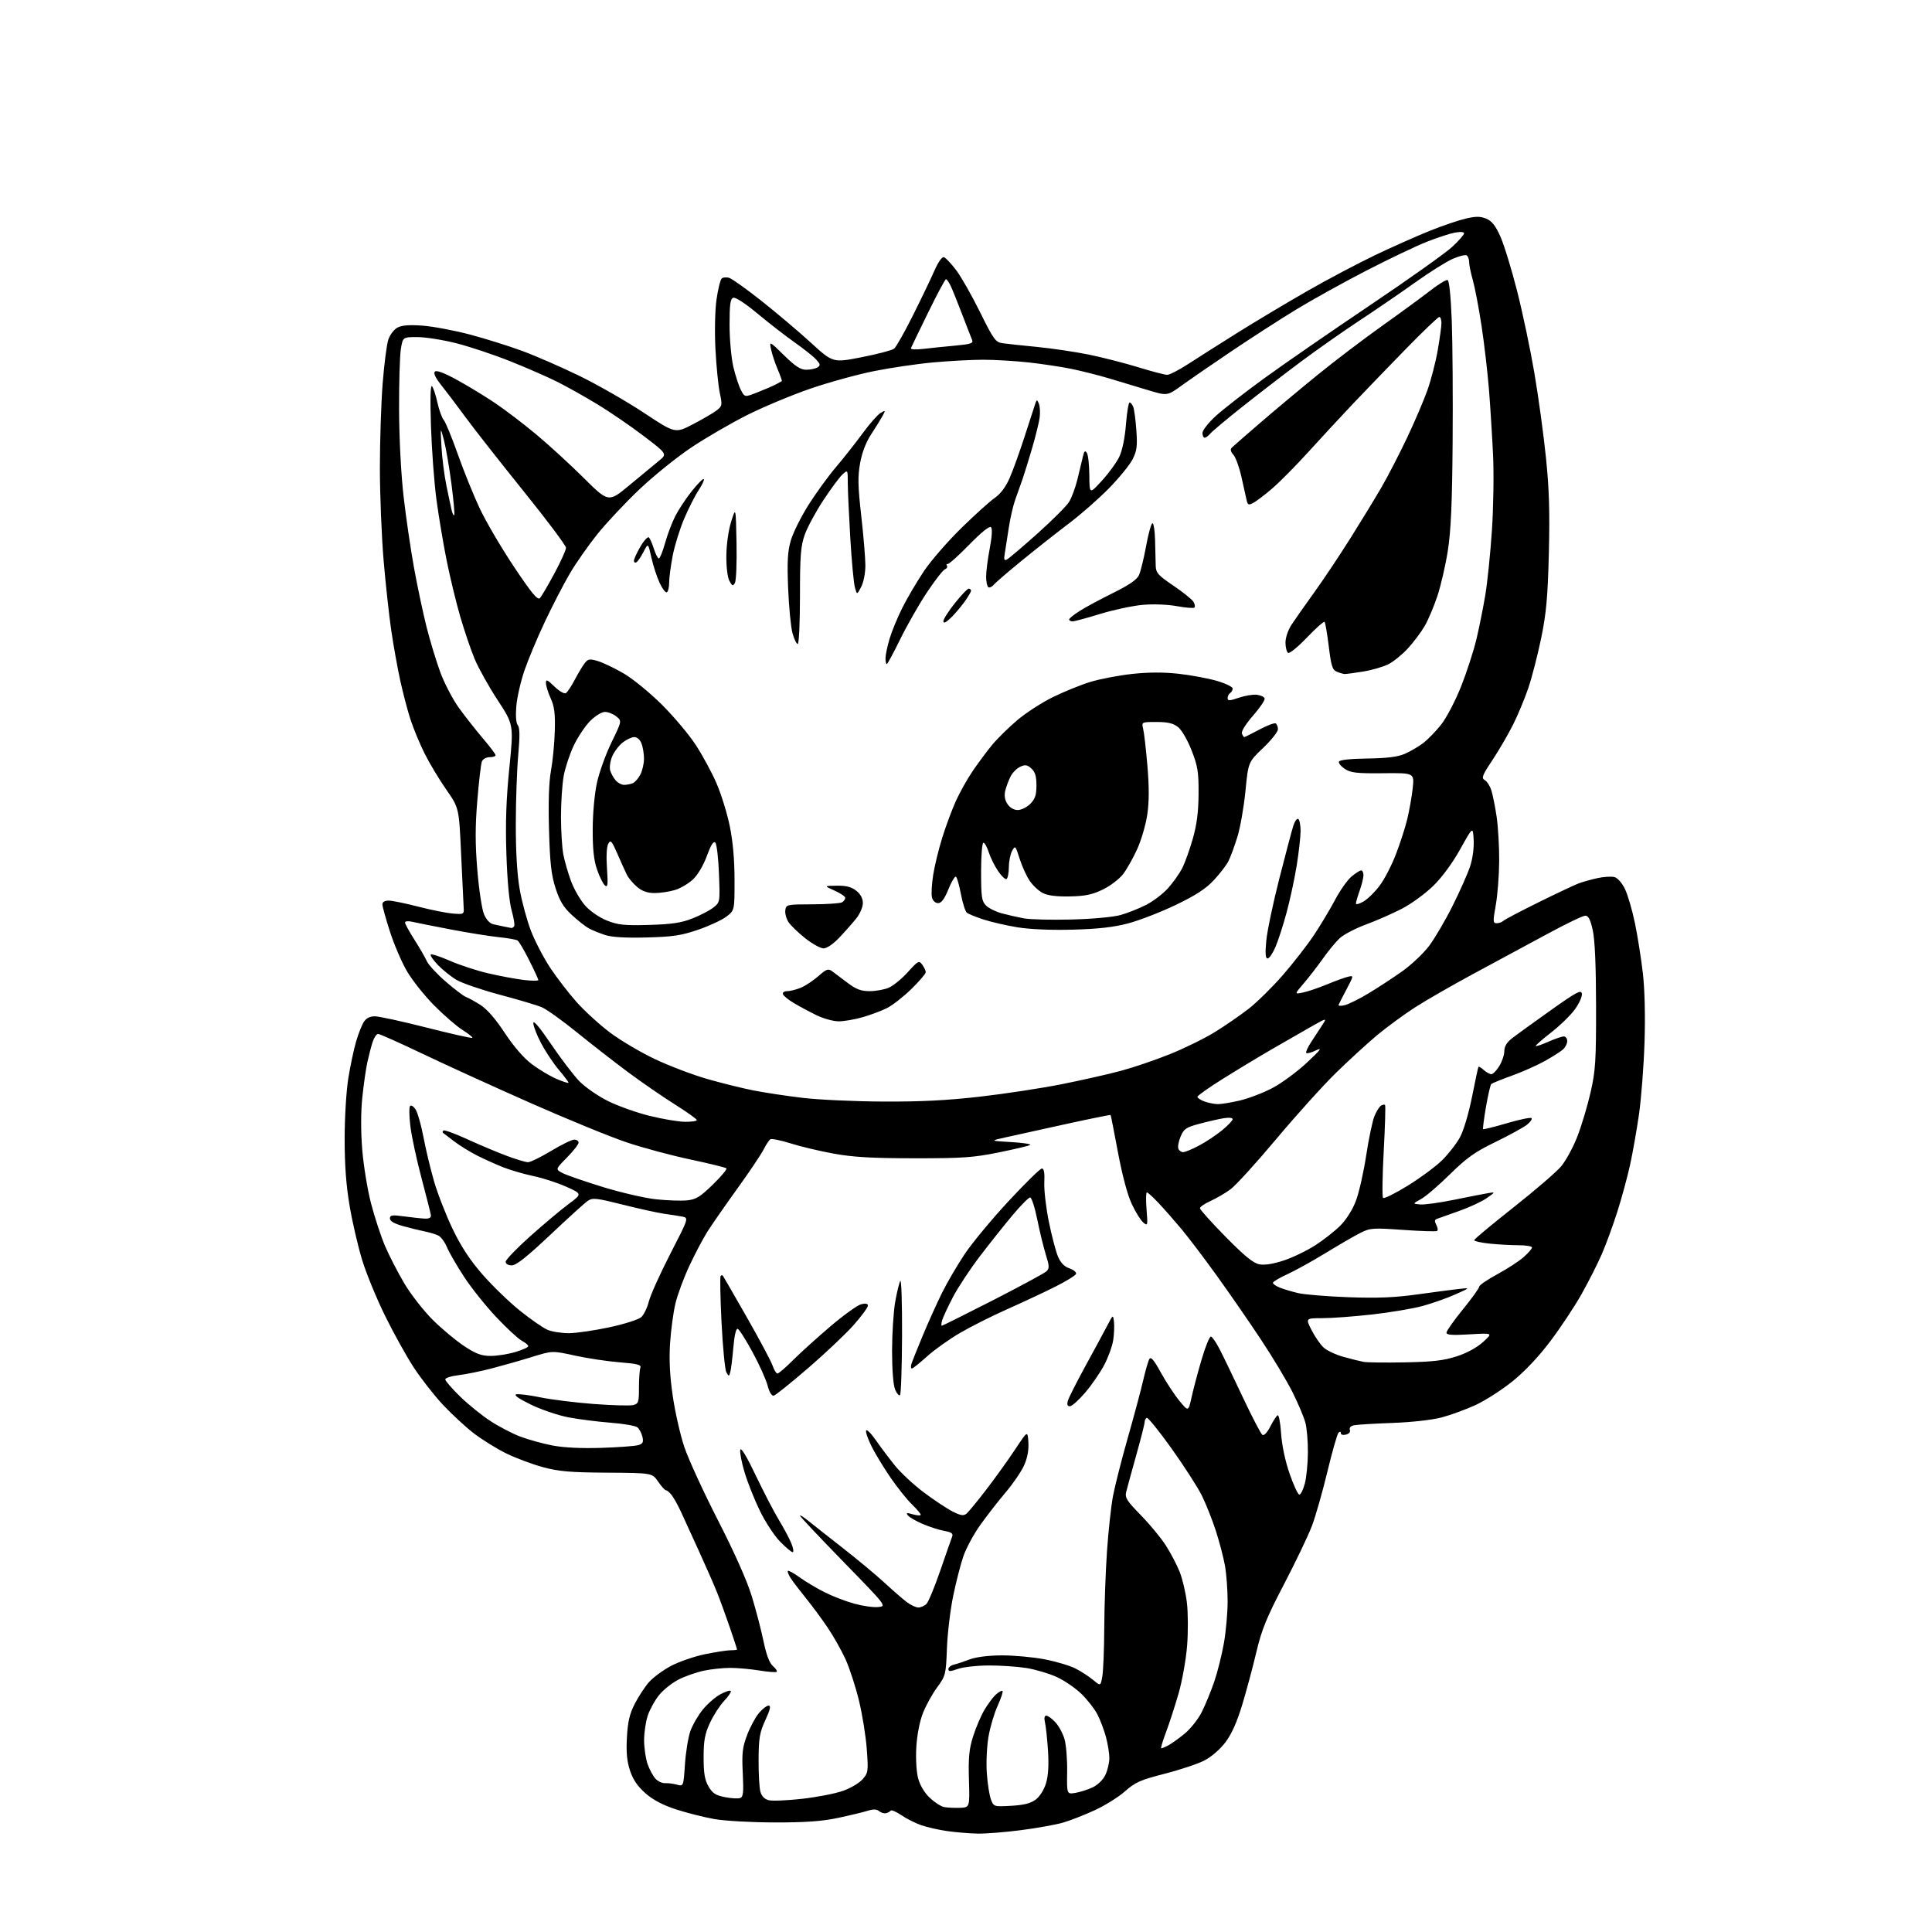 <?xml version="1.0" encoding="UTF-8" standalone="no"?>
<svg 
  version="1.1" 
  xmlns="http://www.w3.org/2000/svg" 
  xmlns:xlink="http://www.w3.org/1999/xlink" 
  xmlns:svg="http://www.w3.org/2000/svg"
  xmlns:rdf="http://www.w3.org/1999/02/22-rdf-syntax-ns#"
  xmlns:cc="http://creativecommons.org/ns#"
  xmlns:dc="http://purl.org/dc/elements/1.1/"
  viewBox="0 0 768 768"
  width="768"
  height="768"
>
<style>svg {background-color: white; }</style>"
<path stroke="none" fill="black" fill-rule="evenodd" d="M388.56,728.88C385.23,728.81 379.80,728.36 376.50,727.88C373.20,727.41 368.62,726.37 366.32,725.59C364.03,724.81 360.45,723.02 358.37,721.61C356.29,720.19 354.35,719.37 354.05,719.77C353.75,720.17 352.89,720.63 352.14,720.79C351.40,720.94 350.18,720.56 349.43,719.94C348.47,719.14 347.13,719.11 344.79,719.85C342.98,720.41 337.68,721.68 333.00,722.67C326.76,723.99 320.12,724.47 308.00,724.45C298.87,724.44 288.15,723.84 284.00,723.11C279.88,722.39 273.01,720.65 268.73,719.26C263.45,717.54 259.56,715.48 256.56,712.84C253.47,710.12 251.64,707.44 250.45,703.86C249.21,700.13 248.88,696.59 249.21,690.63C249.55,684.40 250.28,681.28 252.33,677.29C253.80,674.42 256.33,670.55 257.96,668.70C259.59,666.84 263.53,663.93 266.71,662.24C269.90,660.55 275.97,658.46 280.21,657.58C284.45,656.71 289.06,656.00 290.46,656.00C291.86,656.00 293.00,655.86 293.00,655.69C293.00,655.52 291.70,651.58 290.12,646.94C288.53,642.30 286.24,636.02 285.03,633.00C283.82,629.98 280.57,622.55 277.80,616.50C275.04,610.45 271.85,603.48 270.71,601.00C269.58,598.52 267.94,595.57 267.08,594.43C266.21,593.30 265.17,592.40 264.77,592.43C264.37,592.47 262.96,590.93 261.65,589.01C259.26,585.52 259.26,585.52 241.38,585.41C226.56,585.31 222.17,584.93 215.74,583.19C211.48,582.03 204.90,579.56 201.12,577.70C197.34,575.83 191.59,572.26 188.34,569.76C185.09,567.26 179.56,562.15 176.06,558.41C172.56,554.66 167.33,547.97 164.43,543.53C161.54,539.09 156.43,529.89 153.09,523.09C149.74,516.30 145.66,506.38 144.02,501.06C142.37,495.73 140.12,486.07 139.02,479.59C137.60,471.31 137.00,463.29 137.00,452.65C137.01,444.11 137.65,433.57 138.48,428.50C139.28,423.55 140.67,417.02 141.56,414.00C142.44,410.98 143.82,407.49 144.61,406.25C145.57,404.75 147.03,404.00 149.01,404.00C150.63,404.00 159.92,406.02 169.65,408.50C179.38,410.97 187.53,412.80 187.76,412.57C188.00,412.34 186.23,410.92 183.84,409.42C181.46,407.91 176.35,403.49 172.50,399.59C168.65,395.69 163.80,389.57 161.73,386.00C159.65,382.43 156.61,375.33 154.98,370.24C153.34,365.14 152.00,360.31 152.00,359.49C152.00,358.57 152.95,358.00 154.49,358.00C155.86,358.00 161.14,359.08 166.24,360.40C171.33,361.72 177.53,362.95 180.00,363.15C184.45,363.50 184.50,363.47 184.30,360.50C184.19,358.85 183.74,349.32 183.29,339.33C182.47,321.15 182.47,321.15 177.37,313.83C174.56,309.80 170.69,303.35 168.77,299.50C166.85,295.65 164.33,289.57 163.17,286.00C162.01,282.43 160.18,275.45 159.10,270.50C158.02,265.55 156.42,256.66 155.55,250.75C154.68,244.84 153.30,232.24 152.49,222.75C151.69,213.26 151.02,196.75 151.01,186.06C151.01,175.36 151.50,160.29 152.10,152.57C152.71,144.85 153.72,136.96 154.35,135.04C154.98,133.12 156.62,130.96 158.00,130.22C159.76,129.29 162.73,129.06 168.00,129.45C172.12,129.76 180.49,131.33 186.58,132.93C192.68,134.53 202.13,137.49 207.58,139.50C213.04,141.51 223.36,146.02 230.53,149.52C237.69,153.02 249.15,159.59 255.98,164.11C268.39,172.32 268.39,172.32 275.45,168.65C279.33,166.63 283.57,164.16 284.87,163.15C287.10,161.42 287.17,161.04 286.13,156.19C285.53,153.37 284.75,145.54 284.40,138.78C284.04,131.78 284.22,123.33 284.82,119.11C285.40,115.05 286.31,111.29 286.84,110.76C287.37,110.23 288.73,110.10 289.88,110.46C291.02,110.82 296.81,114.95 302.73,119.64C308.65,124.32 317.46,131.77 322.30,136.19C331.10,144.24 331.10,144.24 342.53,141.99C348.82,140.76 354.61,139.24 355.40,138.62C356.19,138.01 359.54,132.10 362.84,125.50C366.15,118.90 370.01,110.87 371.41,107.66C372.96,104.14 374.47,101.99 375.23,102.24C375.93,102.46 378.11,104.77 380.07,107.36C382.04,109.95 386.30,117.45 389.56,124.03C394.93,134.91 395.74,136.04 398.48,136.43C400.14,136.67 406.34,137.34 412.25,137.91C418.16,138.49 427.41,139.86 432.82,140.96C438.22,142.06 447.05,144.32 452.44,145.98C457.83,147.64 463.02,149.00 463.97,149.00C464.92,149.00 468.57,147.13 472.09,144.85C475.62,142.57 484.35,137.02 491.50,132.53C498.65,128.05 511.29,120.48 519.59,115.73C527.90,110.97 540.28,104.43 547.11,101.19C553.94,97.94 563.60,93.66 568.57,91.67C573.54,89.68 579.91,87.52 582.73,86.87C586.72,85.95 588.50,85.96 590.82,86.93C593.01,87.83 594.49,89.70 596.41,93.99C597.85,97.19 600.84,106.90 603.04,115.55C605.25,124.20 608.36,138.98 609.96,148.39C611.56,157.80 613.63,172.93 614.55,182.00C615.83,194.48 616.10,203.73 615.69,220.00C615.25,237.41 614.67,243.79 612.67,253.52C611.31,260.13 609.03,269.04 607.60,273.30C606.16,277.57 603.38,284.26 601.42,288.16C599.45,292.06 595.76,298.39 593.21,302.22C589.19,308.27 588.80,309.31 590.22,310.10C591.11,310.60 592.31,312.47 592.86,314.26C593.42,316.04 594.35,320.74 594.94,324.69C595.52,328.65 595.98,336.52 595.95,342.19C595.92,347.86 595.31,355.76 594.60,359.75C593.42,366.35 593.45,367.00 594.95,367.00C595.86,367.00 597.03,366.58 597.55,366.08C598.07,365.57 604.35,362.26 611.50,358.73C618.65,355.20 625.85,351.80 627.50,351.18C629.15,350.56 632.55,349.60 635.05,349.06C637.55,348.52 640.57,348.34 641.76,348.65C643.02,348.98 644.78,350.97 645.95,353.40C647.07,355.71 648.86,361.85 649.93,367.05C651.00,372.25 652.42,381.23 653.08,387.00C653.81,393.48 654.06,404.01 653.72,414.50C653.41,423.85 652.42,436.68 651.52,443.00C650.61,449.32 649.00,458.43 647.94,463.23C646.87,468.04 644.61,476.36 642.90,481.73C641.19,487.11 638.43,494.65 636.76,498.50C635.09,502.35 631.46,509.51 628.70,514.42C625.94,519.32 620.38,527.72 616.33,533.09C611.67,539.28 606.15,545.14 601.24,549.10C596.98,552.53 590.35,556.78 586.50,558.55C582.65,560.31 576.58,562.53 573.00,563.47C569.23,564.46 561.05,565.37 553.50,565.64C546.35,565.89 539.50,566.31 538.29,566.56C536.93,566.84 536.27,567.55 536.59,568.38C536.90,569.18 536.27,569.96 535.06,570.27C533.90,570.58 533.00,570.33 533.00,569.71C533.00,569.01 532.66,568.95 532.07,569.55C531.56,570.07 529.58,577.02 527.66,585.00C525.74,592.98 522.99,602.65 521.54,606.50C520.09,610.35 515.10,620.78 510.45,629.69C503.46,643.07 501.55,647.74 499.43,656.69C498.03,662.63 495.50,672.07 493.81,677.65C491.72,684.56 489.58,689.34 487.12,692.60C485.00,695.40 481.53,698.40 478.75,699.83C476.13,701.17 469.02,703.55 462.94,705.10C453.33,707.56 451.27,708.47 447.19,712.09C444.61,714.37 439.16,717.77 435.07,719.64C430.99,721.52 425.37,723.71 422.57,724.52C419.78,725.33 412.35,726.67 406.06,727.49C399.77,728.32 391.90,728.95 388.56,728.88zM381.50,718.64C385.50,718.50 385.50,718.50 385.17,707.50C384.91,698.69 385.24,695.26 386.81,690.29C387.89,686.87 389.90,682.14 391.28,679.78C392.66,677.43 394.74,674.64 395.90,673.59C397.06,672.54 398.24,671.91 398.52,672.19C398.80,672.47 397.92,675.13 396.57,678.10C395.22,681.07 393.58,686.61 392.93,690.42C392.27,694.22 391.98,700.74 392.28,704.92C392.57,709.09 393.31,713.79 393.93,715.36C395.02,718.19 395.12,718.22 401.99,717.83C407.00,717.55 409.71,716.86 411.70,715.37C413.32,714.16 415.02,711.48 415.80,708.90C416.70,705.96 416.96,701.68 416.60,696.00C416.30,691.33 415.76,686.26 415.41,684.75C414.99,682.96 415.17,682.00 415.93,682.00C416.57,682.00 418.20,683.19 419.55,684.65C420.90,686.10 422.53,689.14 423.18,691.40C423.82,693.65 424.29,699.49 424.21,704.38C424.07,713.25 424.07,713.25 427.48,712.70C429.36,712.39 432.46,711.40 434.37,710.49C436.41,709.53 438.50,707.47 439.42,705.52C440.29,703.69 440.99,700.69 440.99,698.85C440.98,697.01 440.38,693.25 439.64,690.50C438.91,687.75 437.37,683.70 436.24,681.50C435.10,679.30 432.22,675.61 429.83,673.30C427.45,670.99 423.02,667.98 420.00,666.60C416.98,665.23 411.57,663.63 408.00,663.06C404.43,662.49 397.68,662.03 393.00,662.05C388.32,662.07 382.81,662.69 380.75,663.43C377.76,664.49 377.00,664.51 377.00,663.50C377.00,662.80 378.01,661.99 379.25,661.70C380.49,661.40 383.30,660.47 385.50,659.63C387.94,658.69 392.87,658.07 398.14,658.04C402.89,658.02 410.51,658.71 415.07,659.57C419.63,660.44 425.20,662.08 427.43,663.21C429.67,664.34 432.85,666.40 434.50,667.78C437.50,670.29 437.50,670.29 438.19,666.40C438.57,664.25 438.92,655.52 438.96,647.00C439.00,638.48 439.48,624.85 440.04,616.73C440.59,608.61 441.68,598.63 442.46,594.56C443.24,590.49 445.90,580.03 448.38,571.33C450.86,562.62 453.59,552.41 454.45,548.64C455.32,544.87 456.40,541.11 456.86,540.29C457.49,539.16 458.63,540.48 461.43,545.57C463.48,549.30 466.79,554.35 468.78,556.78C472.41,561.20 472.41,561.20 473.69,555.35C474.40,552.13 476.20,545.33 477.71,540.24C479.21,535.15 480.87,531.12 481.39,531.30C481.92,531.47 483.40,533.61 484.68,536.06C485.97,538.50 490.11,547.07 493.88,555.11C497.65,563.14 501.23,570.02 501.83,570.39C502.47,570.79 503.76,569.43 504.95,567.10C506.06,564.92 507.37,562.89 507.86,562.59C508.35,562.29 508.97,565.52 509.25,569.77C509.57,574.51 510.87,580.71 512.63,585.80C514.21,590.36 515.95,594.11 516.50,594.12C517.05,594.14 518.03,592.20 518.67,589.82C519.31,587.45 519.87,581.90 519.91,577.50C519.96,573.10 519.50,567.70 518.90,565.50C518.31,563.30 516.03,557.90 513.84,553.50C511.66,549.10 505.99,539.65 501.25,532.50C496.52,525.35 488.58,513.88 483.62,507.00C478.67,500.12 472.35,491.80 469.59,488.50C466.83,485.20 462.78,480.59 460.58,478.25C458.38,475.91 456.28,474.00 455.91,474.00C455.53,474.00 455.47,477.04 455.77,480.75C456.29,487.18 456.23,487.43 454.50,486.00C453.50,485.18 451.45,481.89 449.93,478.69C448.22,475.07 446.15,467.34 444.43,458.19C442.92,450.11 441.59,443.38 441.49,443.23C441.39,443.09 433.25,444.74 423.40,446.90C413.56,449.06 402.80,451.43 399.50,452.17C393.50,453.50 393.50,453.50 402.00,454.00C406.68,454.27 410.05,454.79 409.50,455.14C408.95,455.49 403.32,456.83 397.00,458.11C387.00,460.14 382.64,460.45 363.50,460.43C346.67,460.42 339.15,459.99 331.50,458.60C326.00,457.61 318.28,455.78 314.34,454.53C310.40,453.29 306.75,452.55 306.23,452.88C305.71,453.22 304.48,455.07 303.51,457.00C302.54,458.93 297.85,465.90 293.09,472.50C288.34,479.10 283.01,486.76 281.26,489.52C279.51,492.28 276.28,498.40 274.07,503.12C271.86,507.83 269.36,514.57 268.51,518.09C267.66,521.62 266.70,528.77 266.36,534.00C265.94,540.60 266.26,547.01 267.44,555.00C268.36,561.33 270.42,570.39 272.01,575.15C273.60,579.91 279.62,593.03 285.39,604.31C292.06,617.34 296.97,628.39 298.88,634.65C300.53,640.07 302.62,648.10 303.53,652.50C304.63,657.81 305.88,661.10 307.24,662.28C308.36,663.25 309.05,664.28 308.77,664.57C308.48,664.85 305.38,664.62 301.87,664.05C298.37,663.48 293.16,663.01 290.30,663.01C287.44,663.00 282.71,663.51 279.80,664.12C276.88,664.74 272.41,666.30 269.85,667.59C267.29,668.88 263.82,671.61 262.13,673.66C260.44,675.71 258.37,679.41 257.53,681.87C256.69,684.34 256.02,688.86 256.04,691.93C256.07,694.99 256.70,699.22 257.45,701.32C258.20,703.42 259.59,705.99 260.54,707.04C261.49,708.10 263.22,708.90 264.38,708.84C265.55,708.77 267.67,709.04 269.10,709.43C271.69,710.14 271.69,710.14 272.28,701.32C272.61,696.47 273.58,690.51 274.45,688.09C275.32,685.66 277.55,681.82 279.40,679.55C281.26,677.29 284.38,674.57 286.35,673.51C288.31,672.45 290.18,671.84 290.49,672.16C290.80,672.47 289.63,674.25 287.87,676.11C286.12,677.98 283.57,681.94 282.19,684.92C280.18,689.30 279.70,691.91 279.70,698.57C279.70,704.91 280.15,707.57 281.65,710.15C283.22,712.85 284.48,713.67 288.19,714.40C290.72,714.89 293.45,715.04 294.26,714.73C295.46,714.27 295.64,712.43 295.26,704.83C294.87,696.93 295.13,694.62 296.97,689.73C298.17,686.56 300.29,682.63 301.67,680.98C303.05,679.34 304.79,678.00 305.53,678.00C306.53,678.00 306.18,679.54 304.25,683.75C301.97,688.71 301.60,690.87 301.55,699.50C301.52,705.00 301.84,710.73 302.27,712.23C302.76,714.01 303.93,715.20 305.59,715.61C307.00,715.97 312.95,715.72 318.80,715.06C324.66,714.40 331.93,713.00 334.97,711.94C338.01,710.89 341.57,708.80 342.87,707.31C345.13,704.74 345.21,704.15 344.56,695.32C344.19,690.21 342.79,681.54 341.46,676.04C340.13,670.55 337.73,663.17 336.14,659.64C334.54,656.11 331.29,650.36 328.91,646.86C326.54,643.36 322.66,638.11 320.29,635.20C317.92,632.28 315.24,628.78 314.35,627.41C313.46,626.05 312.94,624.72 313.20,624.46C313.47,624.20 315.57,625.36 317.88,627.03C320.19,628.70 324.65,631.36 327.79,632.94C330.93,634.52 336.23,636.56 339.56,637.48C342.89,638.40 347.16,639.01 349.06,638.83C352.50,638.50 352.50,638.50 335.25,620.81C325.76,611.08 318.00,602.84 318.00,602.49C318.00,602.14 319.46,603.04 321.25,604.50C323.04,605.95 329.22,610.82 334.98,615.32C340.74,619.82 348.17,626.00 351.48,629.05C354.79,632.10 358.80,635.59 360.38,636.80C361.97,638.01 364.08,639.00 365.06,639.00C366.05,639.00 367.50,638.36 368.29,637.57C369.07,636.79 371.54,630.82 373.78,624.32C376.02,617.82 378.13,611.77 378.48,610.87C378.98,609.60 378.29,609.09 375.31,608.54C373.21,608.15 369.38,606.92 366.78,605.80C364.19,604.69 361.56,603.18 360.95,602.44C360.03,601.33 360.38,601.25 362.92,601.98C364.61,602.46 366.00,602.53 366.00,602.13C366.00,601.72 364.41,599.85 362.47,597.97C360.52,596.09 356.76,591.38 354.10,587.52C351.44,583.66 348.05,578.10 346.57,575.17C345.09,572.24 344.06,569.31 344.28,568.67C344.50,568.03 346.21,569.71 348.09,572.40C349.96,575.10 353.39,579.66 355.71,582.53C358.02,585.41 363.19,590.22 367.21,593.24C371.22,596.25 376.35,599.66 378.62,600.81C381.90,602.48 383.04,602.66 384.20,601.70C385.00,601.04 388.59,596.67 392.17,592.00C395.75,587.33 400.89,580.16 403.59,576.08C408.50,568.66 408.50,568.66 408.80,573.31C409.00,576.34 408.42,579.52 407.14,582.41C406.06,584.85 402.77,589.70 399.82,593.17C396.87,596.65 392.32,602.50 389.70,606.16C387.09,609.82 384.06,615.42 382.97,618.60C381.87,621.78 380.04,628.91 378.90,634.44C377.76,639.97 376.64,649.34 376.42,655.26C376.02,665.70 375.90,666.16 372.52,670.76C370.60,673.37 368.06,677.98 366.87,681.00C365.58,684.30 364.53,689.70 364.25,694.50C363.98,699.18 364.28,704.36 364.99,706.98C365.73,709.71 367.52,712.70 369.60,714.66C371.47,716.42 374.01,718.07 375.25,718.32C376.49,718.57 379.30,718.71 381.50,718.64zM461.61,695.00C461.90,695.00 463.11,694.49 464.32,693.87C465.52,693.25 468.43,691.18 470.78,689.28C473.13,687.37 476.24,683.50 477.67,680.66C479.11,677.82 481.36,672.35 482.68,668.50C483.99,664.65 485.72,657.73 486.53,653.12C487.34,648.51 488.00,641.05 488.00,636.55C488.00,632.05 487.53,625.70 486.95,622.43C486.37,619.17 484.73,612.90 483.31,608.50C481.88,604.10 479.38,597.80 477.75,594.50C476.11,591.20 470.69,582.79 465.71,575.80C460.72,568.82 456.28,563.33 455.82,563.61C455.37,563.89 455.00,564.68 455.00,565.36C455.00,566.05 453.49,571.98 451.65,578.55C449.81,585.12 448.01,591.67 447.67,593.11C447.12,595.34 447.96,596.66 453.50,602.31C457.06,605.94 461.54,611.37 463.47,614.39C465.40,617.40 467.87,622.14 468.97,624.93C470.07,627.71 471.35,633.19 471.81,637.10C472.28,641.01 472.32,648.68 471.90,654.13C471.47,659.59 469.95,668.14 468.52,673.13C467.08,678.12 464.82,685.09 463.50,688.60C462.17,692.12 461.32,695.00 461.61,695.00zM315.09,617.00C314.57,617.00 312.30,615.09 310.03,612.75C307.77,610.41 304.16,604.90 302.03,600.50C299.89,596.10 297.17,589.26 295.99,585.30C294.80,581.34 294.03,577.29 294.26,576.30C294.53,575.17 296.83,578.97 300.42,586.50C303.58,593.10 307.70,601.04 309.58,604.14C311.47,607.24 313.69,611.40 314.52,613.39C315.35,615.37 315.60,617.00 315.09,617.00zM239.00,575.55C245.88,575.33 252.51,574.84 253.74,574.46C255.56,573.90 255.87,573.27 255.37,571.14C255.03,569.69 254.13,567.99 253.36,567.38C252.60,566.76 247.81,565.94 242.73,565.55C237.66,565.16 230.14,564.20 226.03,563.43C221.92,562.65 215.17,560.36 211.03,558.35C206.18,555.99 204.12,554.53 205.25,554.27C206.21,554.04 210.49,554.58 214.75,555.46C219.01,556.35 228.55,557.54 235.95,558.10C243.34,558.66 250.43,558.86 251.70,558.54C253.80,558.01 254.00,557.41 254.00,551.56C254.00,548.04 254.25,544.51 254.56,543.71C255.01,542.52 253.44,542.11 246.31,541.54C241.46,541.15 233.47,539.95 228.53,538.87C219.57,536.90 219.57,536.90 211.53,539.39C207.12,540.76 199.90,542.81 195.50,543.96C191.10,545.10 185.14,546.32 182.25,546.66C179.36,547.00 177.00,547.75 177.00,548.34C177.00,548.92 179.68,552.01 182.96,555.20C186.23,558.38 191.68,562.78 195.06,564.96C198.44,567.15 203.75,569.90 206.85,571.08C209.96,572.26 215.65,573.83 219.50,574.58C224.01,575.46 230.94,575.80 239.00,575.55zM425.31,559.00C424.28,559.00 424.06,558.35 424.52,556.75C424.89,555.51 428.02,549.33 431.48,543.00C434.95,536.67 438.84,529.48 440.13,527.00C442.46,522.51 442.47,522.50 442.82,525.44C443.01,527.06 442.88,530.33 442.52,532.71C442.16,535.09 440.56,539.54 438.95,542.59C437.34,545.65 433.94,550.59 431.39,553.57C428.84,556.56 426.11,559.00 425.31,559.00zM307.58,554.80C306.77,554.98 305.83,553.45 305.14,550.80C304.53,548.43 301.85,542.48 299.18,537.56C296.52,532.64 293.86,528.45 293.26,528.25C292.58,528.03 291.93,530.80 291.51,535.70C291.14,539.99 290.60,544.36 290.30,545.41C289.78,547.25 289.72,547.25 288.74,545.50C288.18,544.50 287.32,535.60 286.82,525.71C286.33,515.83 286.17,507.50 286.46,507.20C286.76,506.91 287.15,506.85 287.33,507.08C287.51,507.31 291.77,514.70 296.80,523.50C301.82,532.30 306.45,540.96 307.07,542.75C307.69,544.54 308.58,546.00 309.05,546.00C309.53,546.00 312.30,543.62 315.21,540.71C318.12,537.80 324.81,531.76 330.07,527.27C335.34,522.79 340.85,518.83 342.32,518.46C344.15,518.00 345.00,518.18 345.00,519.03C345.00,519.72 342.51,523.11 339.47,526.58C336.43,530.04 328.30,537.74 321.42,543.69C314.53,549.63 308.30,554.63 307.58,554.80zM357.77,554.56C357.38,554.95 356.51,553.98 355.83,552.39C355.09,550.63 354.61,544.61 354.61,537.00C354.62,530.12 355.18,521.34 355.86,517.47C356.55,513.61 357.46,509.88 357.89,509.18C358.32,508.48 358.63,518.25 358.58,530.88C358.53,543.51 358.17,554.16 357.77,554.56zM362.49,544.00C362.09,544.00 362.00,543.21 362.29,542.25C362.58,541.29 364.60,536.22 366.77,531.00C368.95,525.77 372.39,518.13 374.42,514.02C376.45,509.92 380.52,502.94 383.47,498.53C386.42,494.11 394.26,484.65 400.90,477.50C407.53,470.35 413.51,464.50 414.18,464.50C415.01,464.50 415.31,466.22 415.13,470.04C414.99,473.08 415.80,480.10 416.93,485.64C418.05,491.17 419.68,497.37 420.53,499.42C421.59,501.95 423.04,503.47 425.09,504.18C426.74,504.76 427.94,505.74 427.76,506.36C427.58,506.99 423.84,509.30 419.45,511.50C415.07,513.70 406.53,517.69 400.49,520.38C394.45,523.06 385.94,527.33 381.59,529.88C377.24,532.42 371.33,536.64 368.45,539.25C365.57,541.86 362.89,544.00 362.49,544.00zM558.50,541.56C569.53,541.35 573.89,540.84 579.06,539.17C583.12,537.85 587.13,535.67 589.56,533.45C593.50,529.87 593.50,529.87 584.25,530.42C577.26,530.84 575.00,530.68 575.00,529.74C575.01,529.06 577.93,524.91 581.50,520.52C585.08,516.14 588.00,512.07 588.00,511.48C588.00,510.90 591.20,508.69 595.12,506.58C599.03,504.46 603.76,501.40 605.62,499.76C607.48,498.13 609.00,496.39 609.00,495.90C609.00,495.40 606.59,495.00 603.65,495.00C600.70,495.00 595.53,494.71 592.15,494.36C588.77,494.00 586.00,493.39 586.00,493.00C586.00,492.61 592.96,486.80 601.47,480.09C609.98,473.37 618.53,466.03 620.47,463.77C622.40,461.51 625.37,456.08 627.05,451.71C628.74,447.34 631.10,439.43 632.30,434.13C634.24,425.61 634.49,421.68 634.46,400.00C634.44,383.81 633.99,373.55 633.14,369.75C632.20,365.52 631.41,364.00 630.17,364.00C629.23,364.00 622.40,367.29 614.99,371.31C607.57,375.33 594.52,382.37 586.00,386.95C577.48,391.53 566.87,397.63 562.42,400.50C557.98,403.38 551.23,408.33 547.42,411.50C543.62,414.68 536.30,421.37 531.16,426.39C526.02,431.40 515.29,443.29 507.32,452.80C499.35,462.32 491.14,471.33 489.07,472.83C487.01,474.33 483.44,476.40 481.16,477.43C478.87,478.46 477.00,479.75 477.00,480.30C477.00,480.84 481.58,485.94 487.18,491.63C494.74,499.31 498.20,502.13 500.62,502.59C502.74,502.99 506.16,502.44 510.38,501.04C513.96,499.85 519.58,497.13 522.88,495.00C526.18,492.87 530.65,489.35 532.82,487.18C535.16,484.84 537.68,480.84 538.99,477.36C540.22,474.14 542.06,466.00 543.09,459.27C544.11,452.55 545.59,445.51 546.38,443.64C547.16,441.77 548.32,439.92 548.96,439.52C549.61,439.12 550.33,439.00 550.58,439.25C550.82,439.49 550.59,447.74 550.05,457.58C549.52,467.43 549.40,475.80 549.79,476.19C550.19,476.59 554.56,474.42 559.51,471.38C564.45,468.34 570.60,463.81 573.16,461.31C575.72,458.81 578.95,454.66 580.35,452.10C581.82,449.41 583.84,442.60 585.16,435.97C586.41,429.66 587.56,424.32 587.71,424.09C587.86,423.86 588.81,424.43 589.82,425.34C590.83,426.25 592.19,427.00 592.84,427.00C593.50,427.00 594.92,425.54 596.01,423.75C597.10,421.96 597.99,419.28 598.00,417.79C598.00,415.92 599.00,414.31 601.25,412.58C603.04,411.20 609.90,406.24 616.50,401.56C626.77,394.27 628.55,393.33 628.82,395.01C628.99,396.10 627.75,398.90 626.04,401.24C624.34,403.58 620.07,407.74 616.54,410.48C613.01,413.22 610.28,415.62 610.48,415.81C610.67,416.01 612.95,415.23 615.54,414.08C618.13,412.94 620.87,412.00 621.63,412.00C622.38,412.00 623.00,412.83 623.00,413.85C623.00,414.86 622.21,416.38 621.25,417.23C620.29,418.07 617.02,420.14 614.00,421.82C610.98,423.51 605.12,426.10 601.00,427.59C596.88,429.08 593.20,430.57 592.82,430.90C592.45,431.23 591.50,435.32 590.70,440.00C589.90,444.68 589.39,448.66 589.55,448.85C589.72,449.03 593.97,447.98 599.00,446.50C604.03,445.02 608.44,444.11 608.81,444.47C609.17,444.84 608.35,446.02 606.99,447.10C605.62,448.18 600.00,451.26 594.50,453.94C586.27,457.94 583.06,460.22 576.35,466.82C571.87,471.24 566.69,475.67 564.85,476.67C561.50,478.50 561.50,478.50 564.50,478.79C566.15,478.95 572.23,478.12 578.00,476.94C583.77,475.76 589.85,474.57 591.50,474.30C594.50,473.81 594.50,473.81 591.00,476.27C589.08,477.62 584.12,479.93 580.00,481.39C575.88,482.86 571.92,484.26 571.21,484.51C570.25,484.85 570.18,485.47 570.96,486.92C571.53,488.00 571.67,489.09 571.25,489.34C570.84,489.59 564.74,489.40 557.70,488.90C545.67,488.06 544.65,488.13 540.70,490.13C538.39,491.30 532.23,494.87 527.00,498.07C521.77,501.27 514.91,505.07 511.75,506.52C508.59,507.96 506.00,509.51 506.00,509.95C506.00,510.39 507.24,511.25 508.75,511.85C510.26,512.46 513.52,513.43 516.00,514.02C518.48,514.61 527.48,515.35 536.00,515.66C547.63,516.08 554.50,515.80 563.50,514.54C570.10,513.62 577.52,512.65 580.00,512.37C584.50,511.88 584.50,511.88 578.50,514.56C575.20,516.04 569.35,518.10 565.50,519.15C561.65,520.20 552.65,521.71 545.50,522.52C538.35,523.32 529.45,523.99 525.73,523.99C518.97,524.00 518.97,524.00 521.38,528.75C522.71,531.36 524.86,534.47 526.15,535.66C527.44,536.85 530.98,538.52 534.00,539.36C537.02,540.20 540.62,541.10 542.00,541.36C543.38,541.62 550.80,541.71 558.50,541.56zM195.05,539.00C197.57,539.00 201.97,538.31 204.82,537.46C207.67,536.61 210.00,535.57 210.00,535.13C210.00,534.69 208.83,533.71 207.39,532.94C205.95,532.17 201.38,527.93 197.22,523.52C193.06,519.11 187.31,511.90 184.44,507.50C181.57,503.10 178.53,497.85 177.69,495.83C176.86,493.81 175.34,491.73 174.33,491.20C173.33,490.67 170.93,489.93 169.00,489.55C167.07,489.17 163.14,488.21 160.25,487.40C156.73,486.43 155.00,485.42 155.00,484.36C155.00,483.00 155.84,482.88 160.75,483.55C163.91,483.98 167.62,484.37 169.00,484.42C170.68,484.47 171.43,484.01 171.28,483.00C171.16,482.18 169.48,475.55 167.55,468.28C165.62,461.01 163.63,451.78 163.14,447.78C162.64,443.78 162.59,440.11 163.02,439.64C163.46,439.17 164.47,439.85 165.27,441.14C166.07,442.44 167.45,447.35 168.34,452.05C169.22,456.75 171.11,464.63 172.53,469.55C173.95,474.47 177.27,483.00 179.91,488.50C183.30,495.55 186.80,500.89 191.80,506.62C195.70,511.09 202.40,517.57 206.69,521.03C210.99,524.48 215.95,527.91 217.72,528.65C219.49,529.39 223.31,529.98 226.22,529.96C229.12,529.94 236.34,528.88 242.25,527.62C248.16,526.35 253.85,524.54 254.89,523.60C255.94,522.65 257.31,519.82 257.94,517.31C258.58,514.79 262.41,506.30 266.45,498.43C273.81,484.12 273.81,484.12 271.16,483.61C269.70,483.33 266.48,482.83 264.00,482.49C261.52,482.14 254.17,480.52 247.65,478.89C237.03,476.22 235.57,476.06 233.65,477.36C232.47,478.16 225.74,484.26 218.70,490.91C209.51,499.58 205.20,503.00 203.45,503.00C202.00,503.00 201.00,502.42 201.00,501.58C201.00,500.79 205.39,496.23 210.75,491.44C216.11,486.65 222.96,480.90 225.98,478.66C231.45,474.60 231.45,474.60 225.18,471.78C221.73,470.22 215.85,468.31 212.11,467.52C208.37,466.74 202.98,465.17 200.13,464.05C197.29,462.93 192.61,460.83 189.73,459.38C186.85,457.93 182.70,455.36 180.50,453.68C178.30,451.99 176.31,450.48 176.08,450.31C175.85,450.14 175.94,449.73 176.27,449.40C176.60,449.07 180.84,450.61 185.69,452.83C190.53,455.05 197.59,458.02 201.37,459.44C205.15,460.85 208.99,462.00 209.91,462.00C210.84,462.00 214.95,459.98 219.05,457.52C223.15,455.05 227.29,453.03 228.25,453.02C229.21,453.01 230.00,453.55 230.00,454.22C230.00,454.88 227.92,457.54 225.38,460.13C220.75,464.82 220.75,464.82 223.69,466.34C225.30,467.17 232.52,469.67 239.73,471.88C246.95,474.10 256.42,476.28 260.78,476.74C265.14,477.20 270.65,477.40 273.02,477.17C276.66,476.82 278.24,475.86 283.35,470.90C286.66,467.68 289.10,464.77 288.76,464.43C288.43,464.10 282.00,462.52 274.47,460.92C266.94,459.33 255.55,456.27 249.14,454.12C242.74,451.98 225.57,444.95 211.00,438.51C196.43,432.06 177.06,423.24 167.97,418.89C158.88,414.55 150.92,411.00 150.30,411.00C149.67,411.00 148.69,412.46 148.11,414.25C147.54,416.04 146.60,419.65 146.02,422.28C145.45,424.90 144.55,431.21 144.02,436.29C143.42,442.11 143.41,449.78 144.00,457.04C144.52,463.38 146.09,472.99 147.50,478.40C148.91,483.81 151.40,491.40 153.04,495.26C154.69,499.12 158.16,505.86 160.76,510.24C163.37,514.62 168.47,521.14 172.09,524.73C175.71,528.32 181.33,533.00 184.57,535.13C189.25,538.21 191.40,539.00 195.05,539.00zM374.39,527.00C374.67,527.00 383.82,522.44 394.70,516.88C405.59,511.31 415.15,506.14 415.94,505.40C417.19,504.22 417.17,503.36 415.74,498.77C414.84,495.87 413.30,489.56 412.33,484.75C411.35,479.94 410.07,476.00 409.49,476.00C408.91,476.00 405.74,479.20 402.46,483.12C399.18,487.03 393.33,494.39 389.45,499.47C385.58,504.55 380.79,511.81 378.82,515.60C376.84,519.40 374.92,523.51 374.55,524.75C374.17,525.99 374.10,527.00 374.39,527.00zM470.32,458.00C471.08,458.00 473.91,456.83 476.60,455.40C479.30,453.98 483.41,451.25 485.75,449.34C488.09,447.43 490.00,445.43 490.00,444.89C490.00,444.31 488.46,444.17 486.25,444.54C484.19,444.89 479.86,445.89 476.63,446.76C471.49,448.14 470.58,448.76 469.32,451.78C468.52,453.68 468.11,455.86 468.41,456.62C468.70,457.38 469.56,458.00 470.32,458.00zM272.25,445.93C274.86,445.97 277.00,445.66 277.00,445.25C277.00,444.84 273.07,442.04 268.26,439.02C263.46,436.01 255.06,430.22 249.59,426.15C244.12,422.08 234.94,414.93 229.18,410.26C223.42,405.59 217.18,401.14 215.31,400.36C213.45,399.58 205.98,397.36 198.72,395.43C191.47,393.49 183.72,390.85 181.51,389.54C179.31,388.24 175.96,385.56 174.07,383.60C172.18,381.64 170.90,379.76 171.23,379.44C171.55,379.11 174.97,380.23 178.82,381.92C182.68,383.61 189.58,385.87 194.16,386.93C198.75,388.00 205.09,389.18 208.25,389.55C211.41,389.93 214.00,389.94 214.00,389.59C214.00,389.24 212.37,385.70 210.37,381.73C208.38,377.75 206.29,374.21 205.73,373.85C205.17,373.49 201.74,372.89 198.10,372.52C194.47,372.14 185.88,370.76 179.00,369.44C172.12,368.12 165.26,366.75 163.75,366.40C162.21,366.05 161.00,366.19 161.00,366.73C161.00,367.26 162.70,370.35 164.77,373.59C166.84,376.84 169.04,380.66 169.67,382.08C170.29,383.50 173.66,387.14 177.15,390.17C180.64,393.20 184.25,395.95 185.17,396.28C186.09,396.61 188.68,398.04 190.93,399.45C193.59,401.13 196.97,405.01 200.64,410.59C204.20,415.99 208.16,420.57 211.39,423.00C214.20,425.12 218.64,427.78 221.25,428.89C223.86,430.01 226.00,430.69 226.00,430.39C226.00,430.10 224.23,427.75 222.07,425.18C219.91,422.61 216.76,417.87 215.07,414.65C213.38,411.43 212.00,407.85 212.00,406.70C212.00,405.37 214.55,408.39 219.06,415.06C222.95,420.80 228.01,427.44 230.31,429.81C232.62,432.18 237.75,435.73 241.72,437.70C245.69,439.66 253.11,442.31 258.22,443.57C263.32,444.83 269.64,445.90 272.25,445.93zM484.00,438.91C485.38,438.94 489.38,438.29 492.90,437.46C496.42,436.63 502.27,434.38 505.90,432.46C509.53,430.53 515.65,426.02 519.50,422.43C525.01,417.29 525.79,416.24 523.16,417.52C521.32,418.42 519.57,418.90 519.26,418.59C518.96,418.29 519.82,416.34 521.18,414.27C522.55,412.20 524.53,409.17 525.58,407.54C527.50,404.57 527.50,404.57 521.50,407.95C518.20,409.81 511.23,413.81 506.00,416.84C500.77,419.87 491.89,425.23 486.25,428.76C480.61,432.28 476.00,435.54 476.00,436.00C476.00,436.46 477.24,437.29 478.75,437.84C480.26,438.39 482.62,438.87 484.00,438.91zM351.00,437.89C365.75,437.97 376.53,437.43 389.44,435.95C399.30,434.83 413.93,432.60 421.94,431.01C429.95,429.41 440.56,427.02 445.51,425.69C450.47,424.36 459.25,421.38 465.01,419.06C470.78,416.75 478.88,412.77 483.00,410.22C487.12,407.67 493.20,403.47 496.50,400.89C499.80,398.30 505.88,392.30 510.00,387.56C514.12,382.81 519.66,375.69 522.31,371.72C524.95,367.75 528.73,361.45 530.70,357.72C532.67,353.99 535.60,349.83 537.22,348.47C538.83,347.11 540.57,346.00 541.08,346.00C541.58,346.00 542.00,346.84 542.00,347.87C542.00,348.91 541.33,351.66 540.50,354.00C539.67,356.34 539.00,358.67 539.00,359.18C539.00,359.69 540.39,359.30 542.09,358.31C543.78,357.31 546.69,354.44 548.54,351.92C550.40,349.41 553.25,343.88 554.88,339.64C556.51,335.41 558.54,329.14 559.38,325.72C560.22,322.30 561.20,316.74 561.57,313.37C562.23,307.24 562.23,307.24 549.82,307.37C539.38,307.48 536.98,307.21 534.65,305.69C533.12,304.69 532.04,303.38 532.24,302.77C532.47,302.08 536.63,301.62 543.55,301.52C551.41,301.41 555.61,300.88 558.45,299.65C560.62,298.71 563.90,296.79 565.74,295.39C567.58,293.98 570.80,290.66 572.90,288.01C574.99,285.36 578.56,278.53 580.82,272.84C583.07,267.15 585.82,258.68 586.93,254.00C588.03,249.32 589.61,241.45 590.44,236.50C591.26,231.55 592.44,220.07 593.05,211.00C593.66,201.93 593.87,188.43 593.52,181.00C593.17,173.57 592.44,161.88 591.90,155.00C591.35,148.12 590.02,136.65 588.93,129.50C587.84,122.35 586.28,114.18 585.47,111.35C584.66,108.51 584.00,105.28 584.00,104.16C584.00,103.03 583.56,101.84 583.01,101.51C582.47,101.17 579.93,101.82 577.37,102.95C574.81,104.09 568.17,108.26 562.61,112.24C557.05,116.21 547.10,123.02 540.50,127.37C533.90,131.72 523.33,139.15 517.00,143.87C510.68,148.59 500.32,156.55 494.00,161.57C487.68,166.58 481.88,171.43 481.13,172.34C480.37,173.25 479.36,174.00 478.88,174.00C478.39,174.00 478.00,173.15 478.00,172.10C478.00,171.06 480.39,168.02 483.31,165.35C486.24,162.68 494.90,155.94 502.56,150.37C510.23,144.80 529.10,131.77 544.50,121.41C559.90,111.05 574.64,100.58 577.25,98.15C579.86,95.72 582.00,93.29 582.00,92.75C582.00,92.17 580.52,92.06 578.33,92.47C576.32,92.84 571.25,94.50 567.08,96.15C562.91,97.79 552.13,102.94 543.12,107.59C534.11,112.23 521.51,119.22 515.12,123.12C508.73,127.01 497.20,134.45 489.50,139.64C481.80,144.83 472.91,150.95 469.75,153.24C464.00,157.40 464.00,157.40 456.25,155.05C451.99,153.76 445.05,151.67 440.84,150.41C436.63,149.15 429.88,147.45 425.84,146.62C421.80,145.80 414.13,144.65 408.79,144.06C403.45,143.48 395.35,143.00 390.79,143.00C386.23,143.01 377.32,143.48 371.00,144.06C364.68,144.63 354.10,146.19 347.50,147.51C340.90,148.83 329.53,151.96 322.23,154.46C314.94,156.96 303.65,161.67 297.15,164.92C290.65,168.18 280.59,174.02 274.80,177.89C269.00,181.77 259.68,189.29 254.08,194.62C248.49,199.94 240.98,207.94 237.41,212.40C233.84,216.85 228.93,223.88 226.50,228.02C224.07,232.16 219.64,240.71 216.66,247.02C213.67,253.33 210.00,262.10 208.49,266.50C206.98,270.90 205.52,277.31 205.24,280.73C204.92,284.58 205.15,287.48 205.84,288.30C206.63,289.26 206.68,292.64 206.01,300.07C205.49,305.81 205.05,318.15 205.04,327.50C205.02,338.60 205.55,347.61 206.58,353.47C207.44,358.40 209.46,365.85 211.06,370.01C212.67,374.18 216.13,380.81 218.74,384.75C221.36,388.69 226.07,394.81 229.21,398.34C232.35,401.87 238.33,407.33 242.51,410.47C246.68,413.61 254.76,418.38 260.46,421.07C266.16,423.76 275.47,427.29 281.16,428.92C286.85,430.55 295.10,432.60 299.50,433.46C303.90,434.33 312.68,435.66 319.00,436.41C325.32,437.17 339.73,437.83 351.00,437.89zM333.35,405.99C331.23,405.98 327.25,404.88 324.50,403.53C321.75,402.18 317.73,400.02 315.57,398.73C313.40,397.45 311.45,395.86 311.23,395.20C311.01,394.52 311.75,394.00 312.95,394.00C314.11,394.00 316.55,393.38 318.35,392.63C320.16,391.87 323.31,389.79 325.33,388.01C328.60,385.15 329.24,384.93 330.87,386.14C331.88,386.89 334.64,388.96 337.00,390.75C340.33,393.27 342.29,394.00 345.68,394.00C348.09,394.00 351.51,393.39 353.28,392.64C355.05,391.89 358.47,389.10 360.87,386.44C365.00,381.88 365.32,381.71 366.62,383.50C367.38,384.53 368.00,385.87 368.00,386.47C368.00,387.07 365.41,390.09 362.25,393.18C359.09,396.27 354.70,399.69 352.50,400.77C350.30,401.86 345.96,403.48 342.85,404.37C339.74,405.27 335.46,406.00 333.35,405.99zM534.56,399.57C536.11,399.19 540.33,397.09 543.94,394.92C547.55,392.75 553.53,388.84 557.23,386.24C560.93,383.63 565.82,379.02 568.10,376.00C570.37,372.98 574.59,365.77 577.47,360.00C580.36,354.23 583.48,347.17 584.41,344.33C585.41,341.29 585.98,336.95 585.80,333.83C585.50,328.50 585.50,328.50 580.50,337.50C577.44,343.01 573.28,348.68 569.78,352.11C566.64,355.19 561.01,359.30 557.28,361.23C553.55,363.16 547.12,365.98 543.00,367.50C538.88,369.02 534.22,371.45 532.64,372.88C531.07,374.32 528.04,377.98 525.91,381.00C523.78,384.02 520.34,388.47 518.28,390.88C514.52,395.26 514.52,395.26 518.01,394.53C519.93,394.13 524.20,392.68 527.50,391.31C530.80,389.94 534.55,388.57 535.83,388.28C538.17,387.73 538.17,387.73 535.34,393.12C533.78,396.08 532.34,398.90 532.13,399.39C531.91,399.89 533.00,399.97 534.56,399.57zM503.89,381.00C503.04,381.00 502.89,379.07 503.36,373.99C503.72,370.13 506.06,358.99 508.55,349.24C511.04,339.48 513.55,330.03 514.12,328.24C514.69,326.45 515.57,325.24 516.08,325.55C516.59,325.86 517.00,328.00 517.00,330.31C516.99,332.61 516.31,338.77 515.47,344.00C514.63,349.23 512.82,357.65 511.45,362.72C510.08,367.80 508.08,373.98 507.01,376.47C505.94,378.96 504.54,381.00 503.89,381.00zM327.38,377.00C326.17,377.00 322.90,375.20 320.11,372.99C317.32,370.78 314.32,367.88 313.44,366.55C312.56,365.21 311.99,363.08 312.17,361.81C312.49,359.57 312.80,359.50 323.00,359.48C328.77,359.46 334.06,359.10 334.75,358.67C335.44,358.24 336.00,357.44 336.00,356.90C336.00,356.36 334.09,355.07 331.75,354.03C327.50,352.14 327.50,352.14 332.62,352.07C336.35,352.02 338.44,352.56 340.37,354.07C342.11,355.45 343.00,357.11 343.00,359.00C343.00,360.59 341.82,363.31 340.32,365.17C338.85,367.00 335.83,370.41 333.61,372.75C331.25,375.24 328.67,377.00 327.38,377.00zM257.00,372.66C248.55,372.88 243.20,372.55 240.50,371.67C238.30,370.94 235.42,369.77 234.11,369.06C232.79,368.35 229.75,365.97 227.36,363.76C224.01,360.67 222.51,358.22 220.86,353.12C219.14,347.80 218.62,343.23 218.24,329.81C217.93,318.75 218.19,310.83 219.03,306.31C219.72,302.57 220.40,295.51 220.54,290.63C220.74,283.69 220.38,280.85 218.92,277.63C217.89,275.36 217.03,272.62 217.02,271.55C217.00,269.90 217.51,270.10 220.41,272.92C222.29,274.74 224.32,275.92 224.93,275.54C225.54,275.17 227.14,272.75 228.49,270.18C229.85,267.61 231.63,264.64 232.46,263.59C233.78,261.90 234.41,261.81 237.73,262.81C239.80,263.44 244.41,265.65 247.96,267.72C251.51,269.80 258.28,275.32 263.00,280.00C267.72,284.68 273.79,291.88 276.49,296.00C279.20,300.12 282.93,307.01 284.79,311.29C286.65,315.57 289.03,323.22 290.07,328.29C291.33,334.36 291.98,341.66 291.99,349.70C292.00,361.90 292.00,361.90 288.75,364.37C286.96,365.74 281.90,368.08 277.50,369.59C270.80,371.89 267.47,372.39 257.00,372.66zM426.50,369.55C417.83,369.79 409.44,369.43 404.47,368.62C400.05,367.90 393.97,366.50 390.97,365.52C387.96,364.54 384.99,363.33 384.36,362.83C383.73,362.34 382.66,359.02 381.99,355.45C381.32,351.89 380.42,348.76 380.00,348.50C379.57,348.24 378.22,350.49 377.00,353.51C375.42,357.40 374.23,359.00 372.90,359.00C371.80,359.00 370.81,358.07 370.47,356.72C370.15,355.46 370.38,351.40 370.97,347.70C371.56,343.99 373.21,337.26 374.64,332.73C376.06,328.20 378.47,321.74 380.00,318.36C381.52,314.99 384.56,309.59 386.75,306.36C388.95,303.14 392.42,298.48 394.48,296.00C396.54,293.52 400.99,289.16 404.36,286.29C407.73,283.43 414.09,279.31 418.49,277.14C422.90,274.97 429.62,272.24 433.43,271.07C437.25,269.91 444.71,268.48 450.02,267.90C456.58,267.19 462.53,267.17 468.63,267.85C473.56,268.40 480.38,269.67 483.79,270.68C487.21,271.68 490.00,273.04 490.00,273.69C490.00,274.35 489.55,275.16 489.00,275.50C488.45,275.84 488.00,276.74 488.00,277.50C488.00,278.65 488.73,278.63 492.44,277.37C494.88,276.54 498.11,276.00 499.61,276.18C501.11,276.35 502.51,277.01 502.72,277.64C502.92,278.27 500.85,281.34 498.11,284.47C495.24,287.75 493.36,290.77 493.67,291.58C493.97,292.36 494.40,293.00 494.63,293.00C494.85,293.00 497.56,291.66 500.64,290.01C503.71,288.37 506.63,287.27 507.12,287.57C507.60,287.87 508.00,288.92 508.00,289.91C508.00,290.89 505.35,294.23 502.11,297.32C496.21,302.94 496.21,302.94 495.09,314.41C494.48,320.71 493.03,328.94 491.88,332.69C490.72,336.43 489.10,340.81 488.28,342.41C487.46,344.01 484.83,347.40 482.45,349.95C479.27,353.35 475.22,355.97 467.31,359.76C461.36,362.60 452.90,365.88 448.50,367.05C442.73,368.58 436.60,369.28 426.50,369.55zM203.19,368.88C203.57,368.95 204.11,368.63 204.40,368.17C204.68,367.71 204.22,364.90 203.38,361.92C202.44,358.56 201.64,350.05 201.30,339.49C200.89,327.09 201.21,317.83 202.47,305.28C204.20,288.08 204.20,288.08 197.81,278.29C194.29,272.91 190.19,265.57 188.70,262.00C187.21,258.43 184.66,250.96 183.04,245.41C181.41,239.86 178.95,229.74 177.57,222.91C176.20,216.08 174.36,205.10 173.48,198.50C172.60,191.90 171.63,178.85 171.32,169.50C170.96,158.67 171.10,152.86 171.71,153.50C172.23,154.05 173.20,156.95 173.86,159.95C174.52,162.95 175.66,166.10 176.39,166.95C177.12,167.80 179.63,173.90 181.96,180.50C184.29,187.10 188.20,196.78 190.65,202.00C193.09,207.22 199.23,217.68 204.27,225.24C211.42,235.93 213.71,238.70 214.63,237.74C215.27,237.06 217.87,232.64 220.40,227.92C222.93,223.20 225.00,218.63 225.00,217.76C225.00,216.89 217.44,206.80 208.20,195.34C198.97,183.88 188.60,170.68 185.16,166.00C181.73,161.32 177.34,155.52 175.41,153.10C173.11,150.22 172.23,148.37 172.88,147.72C173.52,147.08 176.56,148.22 181.68,151.02C185.98,153.38 192.76,157.50 196.74,160.18C200.73,162.86 208.06,168.44 213.04,172.59C218.03,176.74 226.56,184.55 232.00,189.95C241.90,199.78 241.90,199.78 250.20,192.88C254.77,189.08 260.02,184.74 261.88,183.23C265.27,180.47 265.27,180.47 255.88,173.32C250.72,169.39 242.45,163.73 237.50,160.73C232.55,157.73 225.35,153.69 221.50,151.76C217.65,149.83 209.22,146.15 202.77,143.58C196.32,141.00 186.70,137.80 181.40,136.45C176.09,135.10 169.13,134.00 165.93,134.00C160.12,134.00 160.12,134.00 159.35,138.75C158.92,141.36 158.60,152.28 158.64,163.00C158.69,174.48 159.43,188.67 160.45,197.50C161.39,205.75 163.28,218.57 164.63,226.00C165.99,233.43 168.22,243.92 169.58,249.31C170.95,254.71 173.38,262.72 174.98,267.11C176.59,271.51 179.91,277.89 182.36,281.30C184.82,284.71 189.12,290.18 191.91,293.46C194.71,296.73 197.00,299.77 197.00,300.21C197.00,300.64 195.92,301.00 194.61,301.00C193.25,301.00 191.92,301.76 191.54,302.75C191.17,303.71 190.36,310.68 189.74,318.25C188.88,328.57 188.88,335.47 189.75,345.91C190.38,353.56 191.57,361.42 192.38,363.38C193.33,365.63 194.71,367.11 196.18,367.43C197.46,367.70 199.40,368.11 200.50,368.35C201.60,368.58 202.81,368.82 203.19,368.88zM258.00,367.67C266.94,367.42 270.76,366.86 275.17,365.13C278.28,363.92 282.05,361.96 283.54,360.79C286.24,358.67 286.24,358.67 285.80,347.32C285.57,341.08 284.91,335.51 284.34,334.94C283.63,334.23 282.59,335.87 281.01,340.20C279.67,343.91 277.40,347.75 275.50,349.55C273.73,351.23 270.48,353.14 268.28,353.80C266.07,354.46 262.44,355.00 260.21,355.00C257.39,355.00 255.29,354.27 253.30,352.60C251.73,351.28 249.91,349.14 249.25,347.85C248.60,346.56 246.90,342.80 245.47,339.50C243.19,334.24 242.74,333.73 241.80,335.40C241.15,336.55 240.95,340.40 241.28,345.19C241.73,351.76 241.59,352.90 240.46,351.97C239.72,351.35 238.31,348.52 237.34,345.67C236.04,341.90 235.58,337.53 235.61,329.50C235.64,323.08 236.36,315.37 237.33,311.00C238.25,306.88 240.85,299.70 243.11,295.05C247.22,286.59 247.22,286.59 245.00,284.80C243.78,283.81 241.75,283.00 240.49,283.00C239.19,283.00 236.64,284.56 234.61,286.59C232.63,288.57 229.70,292.96 228.09,296.34C226.48,299.73 224.68,305.17 224.08,308.43C223.49,311.70 223.00,318.95 223.00,324.55C223.00,330.15 223.42,336.94 223.93,339.65C224.45,342.35 225.85,347.20 227.05,350.41C228.26,353.63 230.80,357.98 232.70,360.09C234.69,362.29 238.36,364.79 241.33,365.96C245.70,367.69 248.27,367.95 258.00,367.67zM426.00,365.52C434.35,365.30 442.62,364.54 445.50,363.72C448.25,362.94 452.78,361.14 455.56,359.73C458.35,358.31 462.27,355.34 464.27,353.12C466.27,350.90 468.83,347.30 469.94,345.12C471.05,342.93 472.96,337.63 474.18,333.32C475.77,327.72 476.41,322.67 476.45,315.50C476.49,306.81 476.13,304.55 473.66,298.26C472.05,294.13 469.73,290.15 468.28,289.01C466.37,287.51 464.22,287.00 459.75,287.00C453.77,287.00 453.77,287.00 454.43,289.75C454.80,291.26 455.56,297.90 456.12,304.50C456.82,312.82 456.81,318.73 456.07,323.76C455.49,327.76 453.69,333.93 452.08,337.47C450.48,341.02 447.95,345.50 446.48,347.44C445.01,349.37 441.40,352.13 438.47,353.56C434.25,355.62 431.49,356.21 425.32,356.34C420.06,356.45 416.53,356.01 414.54,355.00C412.91,354.18 410.55,351.98 409.30,350.11C408.04,348.25 406.25,344.30 405.31,341.33C403.69,336.16 403.56,336.02 402.34,338.21C401.64,339.47 401.05,342.39 401.04,344.69C401.02,347.00 400.61,349.13 400.12,349.42C399.64,349.72 398.12,348.29 396.73,346.23C395.35,344.18 393.68,340.81 393.03,338.75C392.38,336.69 391.43,335.00 390.92,335.00C390.41,335.00 390.00,340.14 390.00,346.50C390.00,356.56 390.24,358.24 391.95,359.95C393.02,361.02 395.83,362.42 398.20,363.06C400.56,363.70 404.52,364.60 407.00,365.06C409.48,365.52 418.02,365.73 426.00,365.52zM404.57,322.00C405.96,322.00 408.20,320.90 409.55,319.55C411.48,317.61 412.00,316.06 412.00,312.20C412.00,308.58 411.48,306.84 410.00,305.50C408.35,304.01 407.55,303.88 405.54,304.80C404.20,305.41 402.46,307.17 401.69,308.71C400.91,310.24 399.97,312.79 399.59,314.36C399.14,316.26 399.43,318.01 400.48,319.61C401.45,321.08 403.01,322.00 404.57,322.00zM248.07,312.00C249.04,312.00 250.56,311.72 251.46,311.38C252.35,311.04 253.73,309.48 254.54,307.93C255.34,306.37 256.00,303.53 256.00,301.61C256.00,299.70 255.56,296.98 255.02,295.57C254.45,294.06 253.27,293.00 252.16,293.00C251.12,293.00 249.03,293.98 247.51,295.17C246.00,296.36 244.12,298.87 243.33,300.74C242.55,302.61 242.21,305.13 242.57,306.32C242.94,307.52 243.93,309.29 244.77,310.25C245.62,311.21 247.10,312.00 248.07,312.00zM534.50,267.93C533.95,267.90 532.57,267.50 531.42,267.03C529.66,266.32 529.17,264.78 528.21,256.97C527.59,251.89 526.83,247.50 526.54,247.20C526.24,246.91 523.09,249.71 519.54,253.42C515.99,257.13 512.61,259.88 512.04,259.53C511.47,259.17 511.00,257.32 511.00,255.42C511.00,253.42 512.04,250.39 513.47,248.23C514.82,246.18 518.85,240.45 522.42,235.50C525.99,230.55 532.45,220.88 536.78,214.00C541.11,207.12 546.74,197.89 549.29,193.48C551.83,189.07 556.36,180.29 559.35,173.98C562.34,167.67 565.96,159.20 567.40,155.16C568.84,151.13 570.69,143.98 571.51,139.28C572.33,134.58 573.00,129.67 573.00,128.37C573.00,127.07 572.61,126.00 572.14,126.00C571.67,126.00 565.89,131.51 559.30,138.25C552.71,144.99 543.27,154.78 538.31,160.00C533.36,165.22 525.22,174.00 520.24,179.50C515.25,185.00 508.77,191.56 505.83,194.09C502.90,196.61 499.50,199.21 498.27,199.86C496.31,200.91 495.99,200.78 495.54,198.77C495.26,197.52 494.34,193.37 493.48,189.54C492.63,185.71 491.19,181.77 490.29,180.77C489.20,179.57 488.98,178.62 489.64,177.96C490.18,177.42 495.33,172.92 501.07,167.98C506.80,163.04 517.01,154.51 523.75,149.03C530.49,143.55 541.97,134.83 549.25,129.65C556.54,124.47 565.18,118.14 568.45,115.60C571.72,113.05 574.87,111.12 575.45,111.31C576.09,111.53 576.73,117.85 577.10,127.58C577.43,136.34 577.58,158.12 577.44,176.00C577.25,200.33 576.76,211.14 575.52,219.00C574.61,224.78 572.74,232.88 571.36,237.00C569.99,241.12 567.71,246.50 566.28,248.94C564.86,251.38 561.87,255.35 559.64,257.77C557.41,260.19 553.94,263.01 551.92,264.04C549.89,265.07 545.37,266.38 541.87,266.95C538.37,267.52 535.05,267.96 534.50,267.93zM352.50,264.00C352.23,264.00 352.00,262.96 352.00,261.68C352.00,260.41 352.73,256.92 353.61,253.93C354.50,250.95 356.81,245.35 358.75,241.50C360.69,237.65 364.54,231.12 367.30,227.00C370.07,222.88 376.77,215.16 382.20,209.86C387.62,204.55 393.61,199.15 395.51,197.86C397.72,196.34 399.81,193.54 401.36,190.00C402.69,186.97 405.44,179.32 407.47,173.00C409.50,166.68 411.40,160.82 411.69,160.00C412.10,158.81 412.37,158.92 412.98,160.50C413.40,161.60 413.54,164.07 413.28,166.00C413.02,167.93 411.69,173.32 410.33,178.00C408.96,182.68 407.22,188.30 406.46,190.50C405.69,192.70 404.39,196.38 403.56,198.67C402.74,200.97 401.60,205.92 401.03,209.67C400.47,213.43 399.75,218.00 399.44,219.83C398.98,222.59 399.14,223.02 400.38,222.33C401.20,221.87 406.66,217.22 412.51,212.00C418.36,206.77 423.97,201.15 424.99,199.50C426.00,197.85 427.50,193.80 428.31,190.50C429.13,187.20 430.09,183.17 430.46,181.55C430.98,179.27 431.35,178.93 432.05,180.05C432.56,180.85 433.00,184.88 433.03,189.00C433.09,196.50 433.09,196.50 438.05,191.05C440.78,188.06 443.89,183.78 444.95,181.55C446.13,179.09 447.16,174.06 447.58,168.75C447.96,163.94 448.62,160.00 449.03,160.00C449.45,160.00 450.10,160.79 450.48,161.75C450.87,162.71 451.42,166.89 451.72,171.04C452.17,177.37 451.93,179.22 450.20,182.62C449.06,184.84 444.84,190.01 440.82,194.12C436.79,198.22 429.68,204.47 425.00,208.01C420.32,211.54 411.98,218.12 406.45,222.63C400.92,227.14 395.80,231.53 395.08,232.40C394.36,233.27 393.37,233.73 392.89,233.43C392.40,233.13 392.00,231.22 392.00,229.19C392.00,227.16 392.65,222.12 393.44,218.00C394.33,213.36 394.52,210.14 393.94,209.56C393.36,208.97 390.09,211.60 385.26,216.54C380.99,220.91 377.13,224.36 376.68,224.21C376.22,224.07 376.11,224.36 376.42,224.87C376.73,225.38 376.37,226.03 375.61,226.32C374.85,226.61 371.65,230.73 368.49,235.46C365.34,240.20 360.57,248.56 357.88,254.04C355.20,259.52 352.78,264.00 352.50,264.00zM317.12,256.00C316.64,256.00 315.70,254.09 315.04,251.75C314.39,249.41 313.60,241.39 313.30,233.93C312.87,223.22 313.09,219.20 314.35,214.88C315.22,211.87 318.34,205.57 321.28,200.89C324.22,196.21 329.18,189.37 332.30,185.69C335.43,182.01 340.20,175.96 342.91,172.25C345.63,168.54 348.81,164.92 349.98,164.20C352.01,162.97 352.06,163.03 350.90,165.20C350.22,166.47 348.20,169.75 346.39,172.50C344.26,175.74 342.68,179.81 341.92,184.05C340.94,189.43 341.02,193.20 342.36,205.05C343.26,213.00 344.00,221.88 344.00,224.80C344.00,227.80 343.28,231.49 342.33,233.30C340.67,236.50 340.67,236.50 339.83,233.50C339.37,231.85 338.55,223.07 338.01,214.00C337.47,204.93 337.02,195.07 337.01,192.10C337.00,186.69 337.00,186.69 334.90,188.59C333.75,189.63 330.32,194.26 327.28,198.88C324.24,203.49 320.91,209.67 319.88,212.61C318.29,217.11 318.00,220.93 318.00,236.98C318.00,247.44 317.60,256.00 317.12,256.00zM377.64,245.92C375.83,247.59 375.00,247.90 375.01,246.92C375.01,246.14 377.07,242.91 379.59,239.75C382.10,236.59 384.58,234.00 385.08,234.00C385.59,234.00 386.00,234.38 386.00,234.85C386.00,235.32 384.71,237.45 383.14,239.60C381.56,241.74 379.09,244.59 377.64,245.92zM426.38,247.00C425.62,247.00 425.00,246.66 425.00,246.25C425.00,245.84 426.92,244.29 429.25,242.82C431.59,241.34 437.57,238.13 442.54,235.67C448.90,232.53 451.94,230.43 452.77,228.60C453.43,227.16 454.70,221.94 455.61,216.99C456.51,212.05 457.65,208.00 458.13,208.00C458.61,208.00 459.07,211.04 459.16,214.75C459.25,218.46 459.36,222.99 459.41,224.80C459.49,227.73 460.28,228.63 466.43,232.80C470.25,235.39 473.83,238.27 474.40,239.20C474.97,240.14 475.15,241.18 474.82,241.51C474.48,241.85 471.35,241.60 467.85,240.96C464.15,240.28 458.47,240.06 454.23,240.44C450.24,240.80 442.64,242.42 437.36,244.04C432.08,245.67 427.13,247.00 426.38,247.00zM265.11,235.43C264.62,235.74 263.32,234.08 262.23,231.74C261.14,229.41 259.66,224.87 258.94,221.66C257.64,215.81 257.64,215.81 255.83,219.34C254.83,221.28 253.56,223.15 253.01,223.49C252.45,223.84 252.00,223.57 252.00,222.90C252.00,222.23 253.17,219.68 254.60,217.24C256.03,214.80 257.55,213.18 257.98,213.65C258.41,214.12 259.30,216.19 259.96,218.25C260.62,220.31 261.50,222.00 261.91,222.00C262.33,222.00 263.43,219.26 264.37,215.91C265.30,212.56 267.12,207.72 268.43,205.16C269.73,202.60 272.69,198.12 275.02,195.20C277.34,192.29 279.48,190.15 279.77,190.43C280.06,190.72 279.14,192.70 277.74,194.82C276.33,196.94 273.75,202.02 272.01,206.09C270.27,210.17 268.20,216.80 267.42,220.84C266.64,224.87 266.00,229.68 266.00,231.53C266.00,233.37 265.60,235.13 265.11,235.43zM292.15,231.70C291.36,233.11 291.07,233.00 289.95,230.91C289.19,229.49 288.69,225.34 288.74,220.81C288.79,216.34 289.59,210.68 290.66,207.31C292.50,201.50 292.50,201.50 292.78,215.79C292.93,223.65 292.65,230.81 292.15,231.70zM180.56,204.78C180.81,204.52 180.32,198.96 179.46,192.41C178.61,185.86 177.27,178.03 176.48,175.00C175.05,169.50 175.05,169.50 175.48,177.50C175.72,181.90 176.60,188.88 177.45,193.00C178.30,197.12 179.24,201.57 179.55,202.87C179.85,204.17 180.30,205.03 180.56,204.78zM301.16,155.94C303.98,154.82 307.24,153.42 308.40,152.82C309.55,152.22 310.62,151.63 310.78,151.51C310.93,151.38 310.20,149.29 309.15,146.85C308.11,144.41 306.93,140.86 306.53,138.96C305.80,135.50 305.80,135.50 311.68,141.25C316.19,145.66 318.25,147.00 320.53,146.98C322.16,146.98 324.16,146.55 324.96,146.05C326.20,145.26 326.13,144.80 324.46,142.94C323.38,141.74 319.57,138.71 316.00,136.19C312.43,133.68 305.77,128.52 301.20,124.72C296.21,120.57 292.33,118.04 291.45,118.38C290.31,118.82 290.00,121.14 290.01,129.22C290.02,134.87 290.70,142.33 291.51,145.80C292.33,149.26 293.68,153.42 294.52,155.03C296.03,157.96 296.03,157.96 301.16,155.94zM367.12,138.68C370.08,138.33 375.79,137.75 379.80,137.38C385.97,136.81 386.99,136.46 386.42,135.10C386.04,134.22 384.28,129.68 382.49,125.00C380.70,120.33 378.66,115.26 377.96,113.75C377.25,112.24 376.39,111.00 376.04,111.00C375.70,111.00 372.51,116.95 368.96,124.22C365.40,131.48 362.33,137.85 362.12,138.37C361.89,138.93 363.90,139.05 367.12,138.68z" />

</svg>